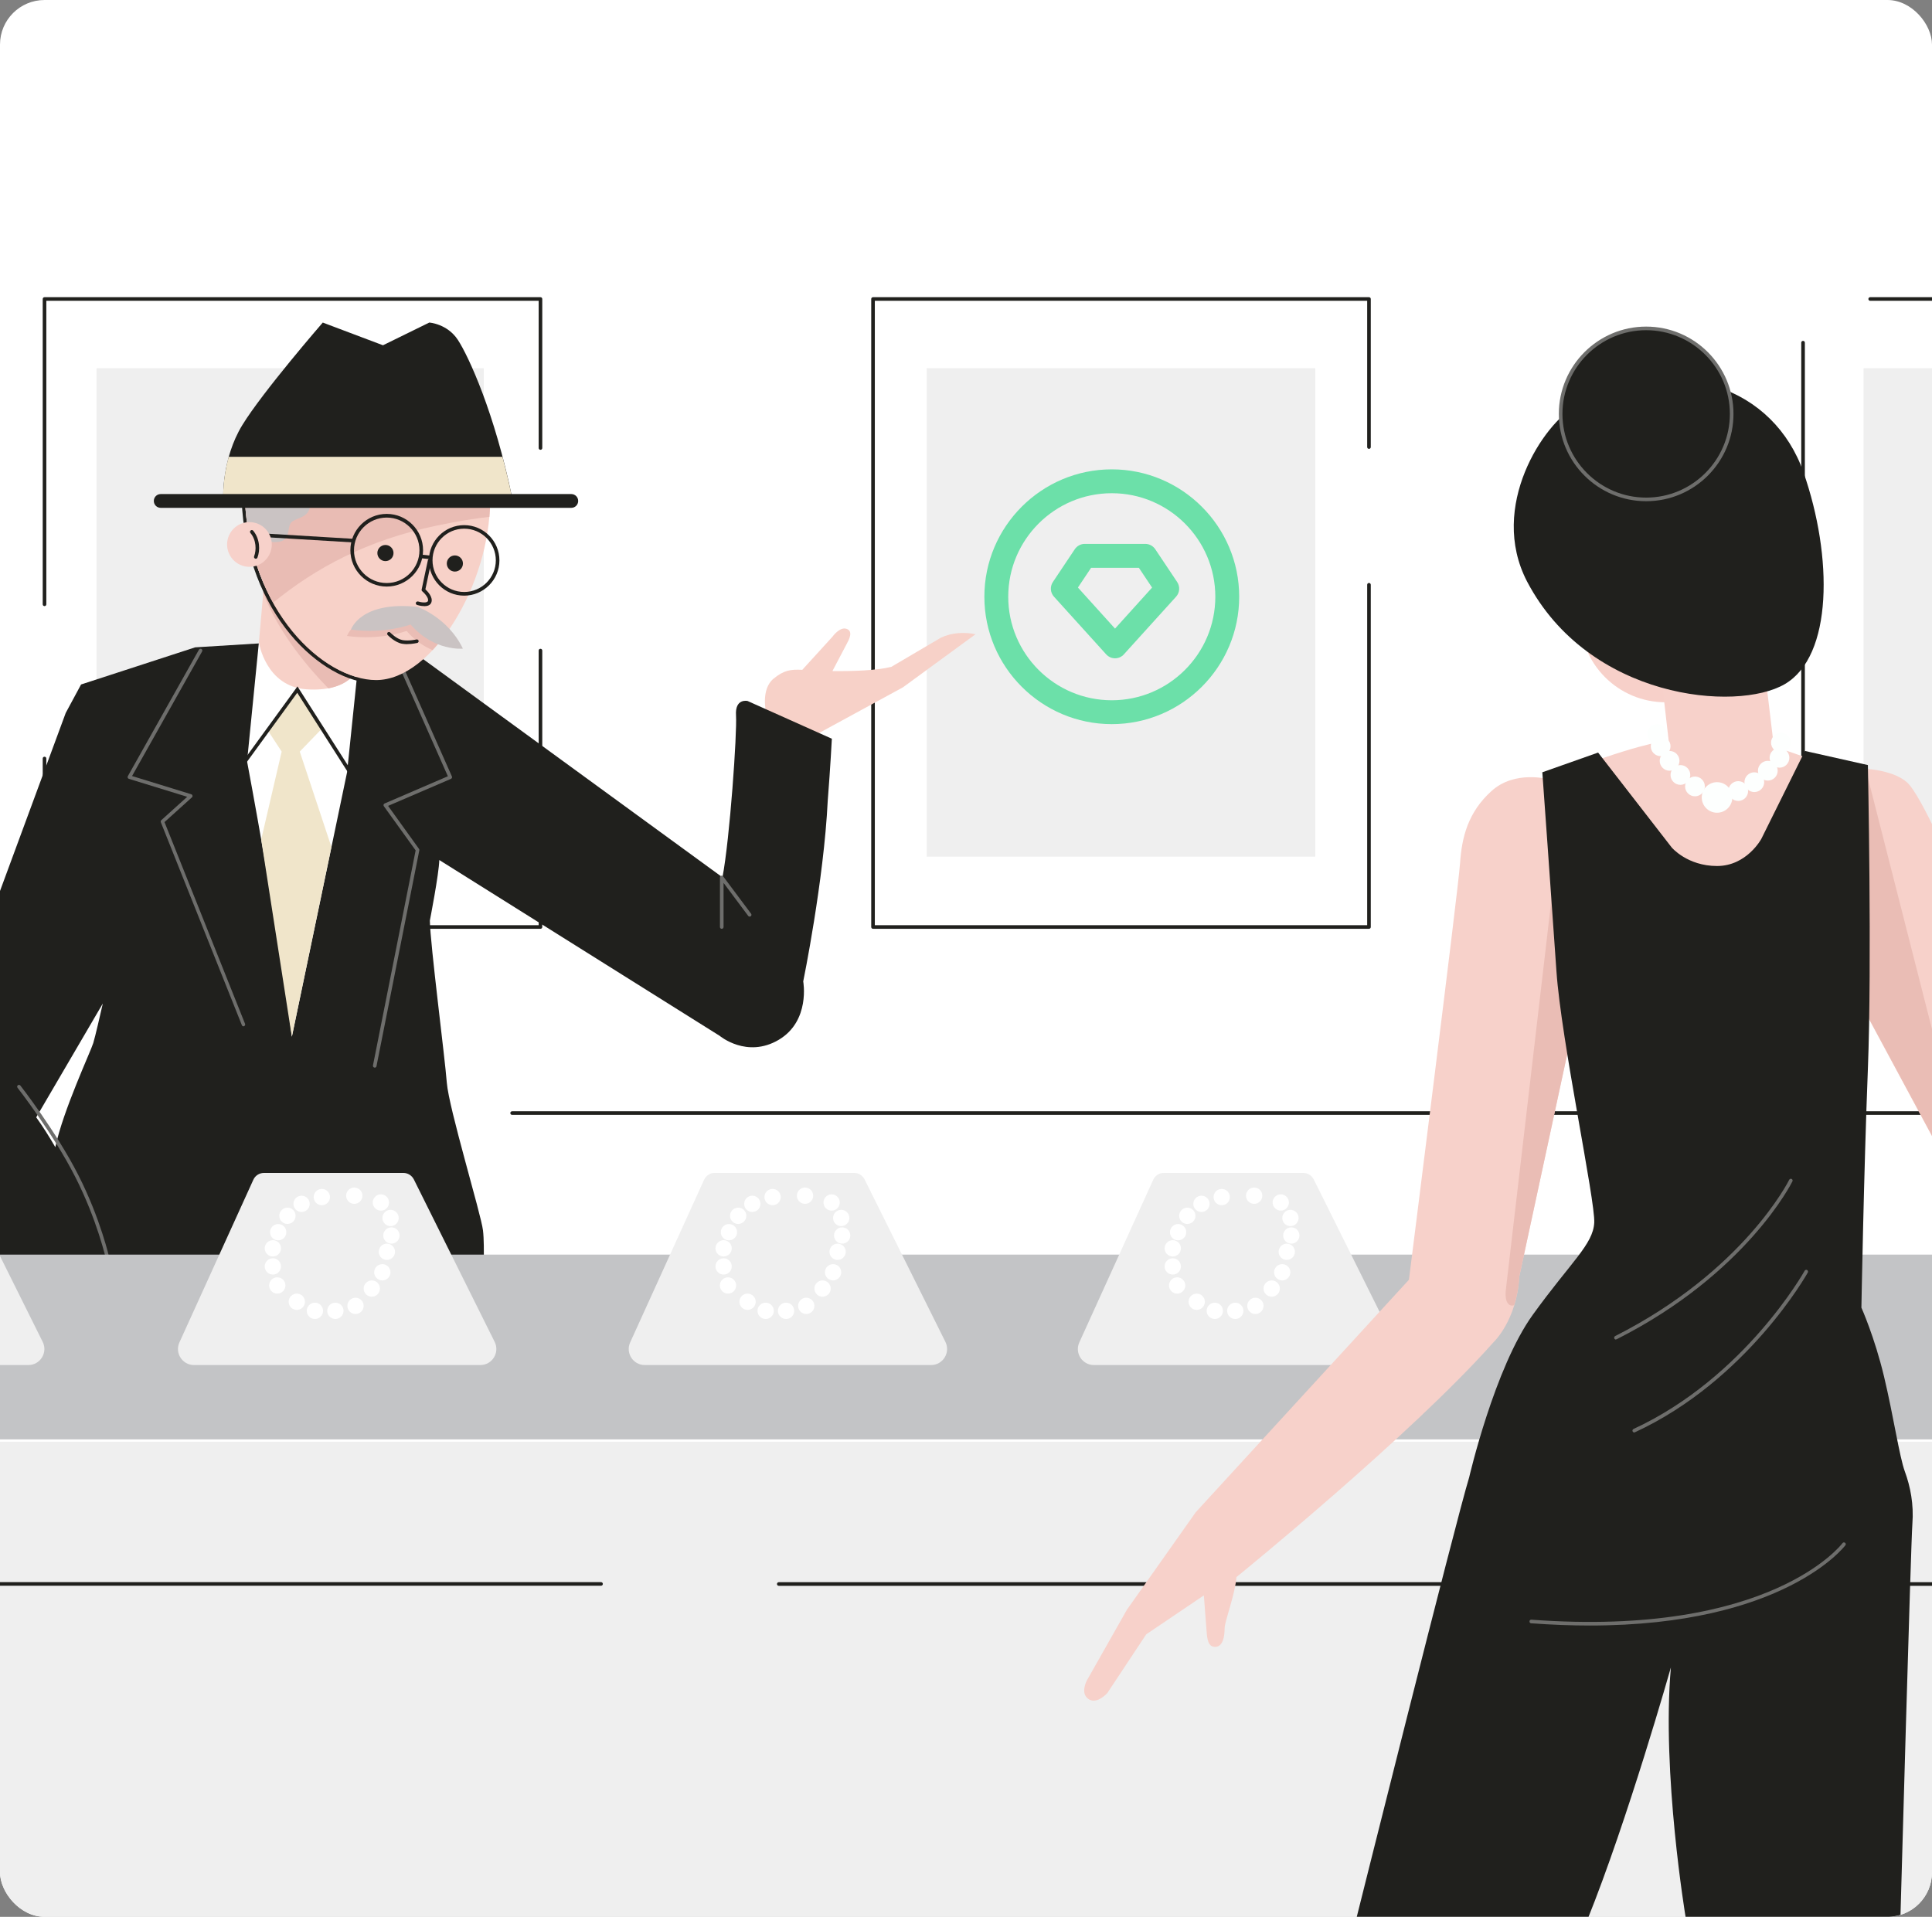 <svg width="650" height="645" viewBox="0 0 650 645" fill="none" xmlns="http://www.w3.org/2000/svg">
<rect x="0" y="0" width="650" height="645" fill="#808080" stroke="none"/>
<g clip-path="url(#clip0_6533_27780)">
<rect width="650" height="645" rx="15" fill="white"/>
<path d="M715.689 485.145H-198.484V694.747H715.689V485.145Z" fill="#EFEFEF"/>
<path d="M460.577 312.538H293.72C293.38 312.538 293.113 312.271 293.113 311.932V100.606C293.113 100.267 293.38 100 293.72 100H460.577C460.917 100 461.184 100.267 461.184 100.606V150.436C461.184 150.775 460.917 151.042 460.577 151.042C460.237 151.042 459.971 150.775 459.971 150.436V101.213H294.326V311.325H459.971V196.771C459.971 196.432 460.237 196.165 460.577 196.165C460.917 196.165 461.184 196.432 461.184 196.771V311.932C461.184 312.271 460.917 312.538 460.577 312.538Z" fill="#20201D"/>
<path d="M181.835 312.537H14.978C14.638 312.537 14.371 312.27 14.371 311.93V255.236C14.371 254.896 14.638 254.629 14.978 254.629C15.317 254.629 15.584 254.896 15.584 255.236V311.324H181.228V218.919C181.228 218.579 181.495 218.312 181.835 218.312C182.175 218.312 182.441 218.579 182.441 218.919V311.93C182.441 312.27 182.175 312.537 181.835 312.537Z" fill="#20201D"/>
<path d="M442.5 123.898H311.766V288.257H442.5V123.898Z" fill="#EFEFEF"/>
<path d="M712.197 123.898H626.973V288.257H712.197V123.898Z" fill="#EFEFEF"/>
<path d="M162.766 123.898H32.492V288.257H162.766V123.898Z" fill="#EFEFEF"/>
<path d="M315.94 214.941L299.856 224.402C294.64 225.664 286.513 225.882 280.06 225.809L284.96 216.494C285.688 215.135 287.12 212.369 284.791 211.593C282.486 210.841 280.084 214.237 280.084 214.237L269.919 225.397C266.014 225.203 263.758 225.494 260.264 228.356C255.752 232.068 257.814 240.122 257.814 240.122L273.704 247.667L303.81 231.268L328.215 213.413C320.598 211.884 315.916 214.941 315.916 214.941H315.94Z" fill="#F7D1C8"/>
<path d="M279.891 248.588L251.508 235.876C251.508 235.876 247.238 234.882 247.626 240.728C248.014 246.575 245.54 282.309 243.065 295.215L140.52 220.447L93.19 216.129L65.655 217.827L27.276 230.321L22.109 239.903L-16.27 343.904C-16.27 343.904 -21.17 357.659 -23.159 361.25C-25.149 364.816 -26.992 367.339 -25.27 374.738C-23.547 382.137 -4.625 425.295 -4.625 425.295H32.08L35.064 431.772H162.499C162.499 431.772 163.154 419.594 162.499 414.038C161.844 408.483 150.976 372.894 150.321 364.282C149.666 355.67 144.765 317.971 144.62 309.771C144.62 309.771 147.677 294.148 147.798 289.393L242.143 348.562C242.143 348.562 251.265 356.228 261.988 349.896C272.71 343.54 270.236 330.246 270.236 330.246C270.236 330.246 277.174 296.404 278.484 269.403C279.382 258.098 279.867 248.564 279.867 248.564L279.891 248.588ZM34.578 337.718C33.729 341.43 32.055 348.756 31.376 350.988C30.551 353.729 21.187 373.743 18.616 386.019C16.529 382.428 14.37 379.008 12.187 375.975L34.578 337.694V337.718Z" fill="#20201D"/>
<path d="M87.1 216.153L83.121 256.206C83.121 256.206 93.965 313.628 98.21 348.829L116.769 259.845L120.505 223.746L87.1 216.129V216.153Z" fill="white"/>
<path d="M94.765 252.906L87.875 282.503L98.185 348.853L111.504 285.002L100.854 252.906L108.326 245.167L100.053 232.043L90.034 245.677L94.765 252.906Z" fill="#F0E5CA"/>
<path d="M89.042 194.153L87.102 216.157C87.102 216.157 89.333 231.003 103.137 231.95C116.941 232.896 119.949 225.642 119.949 225.642L89.042 194.129V194.153Z" fill="#F7D1C8"/>
<path d="M119.946 225.665L90.616 195.777L88.845 196.408L88.578 199.513C90.495 204.729 96.171 217.029 110.485 231.633C118.054 230.202 119.97 225.689 119.97 225.689L119.946 225.665Z" fill="#E9BCB4"/>
<path d="M126.083 359.239C126.083 359.239 126.01 359.239 125.961 359.239C125.622 359.166 125.428 358.851 125.476 358.535L139.838 286.145L129.139 271.274C129.042 271.128 128.994 270.934 129.042 270.764C129.091 270.594 129.212 270.449 129.382 270.376L150.682 261.206L134.986 225.787C134.84 225.472 134.986 225.132 135.301 224.986C135.617 224.841 135.956 224.986 136.102 225.302L152.04 261.279C152.113 261.424 152.113 261.594 152.04 261.74C151.992 261.885 151.871 262.006 151.725 262.079L130.571 271.177L140.978 285.66C141.075 285.805 141.124 285.975 141.075 286.12L126.665 358.778C126.616 359.069 126.349 359.263 126.058 359.263L126.083 359.239Z" fill="#6E6E6C"/>
<path d="M126.088 229.863C108.354 229.863 82.736 206.379 81.305 168.146C81.305 167.807 81.547 167.54 81.887 167.516C82.178 167.54 82.493 167.758 82.518 168.098C83.9 205.603 108.815 228.65 126.088 228.65C126.427 228.65 126.694 228.917 126.694 229.256C126.694 229.596 126.427 229.863 126.088 229.863Z" fill="#20201D"/>
<path d="M82.391 167.707C83.774 205.212 108.98 228.841 126.544 228.841C145.588 228.841 164.874 196.43 164.874 168.435L82.367 167.707H82.391Z" fill="#F7D1C8"/>
<path d="M82.394 167.707C82.904 181.414 86.591 193.252 91.928 202.762C106.217 191.069 123.49 181.753 147.046 176.829C154.251 175.325 160.049 174.427 164.659 173.917C164.804 172.074 164.901 170.23 164.901 168.435L82.394 167.707Z" fill="#E9BCB4"/>
<path d="M75.14 167.708C75.043 167.417 74.654 154.317 81.496 143.085C88.337 131.877 108.594 108.539 108.594 108.539L128.85 116.181L144.425 108.539C144.425 108.539 150.49 108.927 154.056 114.386C157.622 119.844 166.453 138.888 172.324 167.587L75.164 167.684L75.14 167.708Z" fill="#20201D"/>
<path d="M94.181 182.238C98.209 181.388 96.171 176.828 98.451 175.396C100.731 173.965 104.104 174.014 104.395 169.695H82.488C82.731 173.844 83.265 177.822 84.065 181.607C87.947 182.189 92.241 182.674 94.181 182.262V182.238Z" fill="#CAC3C3"/>
<path d="M169.05 153.711H76.96C74.85 161.256 75.068 167.49 75.141 167.709L172.301 167.612C171.306 162.687 170.19 158.053 169.05 153.711Z" fill="#F0E5CA"/>
<path d="M130.11 197.376C123.365 197.376 117.883 191.893 117.883 185.149C117.883 178.405 123.365 172.922 130.11 172.922C136.854 172.922 142.336 178.405 142.336 185.149C142.336 191.893 136.854 197.376 130.11 197.376ZM130.11 174.159C124.045 174.159 119.096 179.108 119.096 185.173C119.096 191.238 124.045 196.187 130.11 196.187C136.175 196.187 141.123 191.238 141.123 185.173C141.123 179.108 136.175 174.159 130.11 174.159Z" fill="#20201D"/>
<path d="M156.164 200.433C149.614 200.433 144.301 195.096 144.301 188.57C144.301 182.044 149.614 176.707 156.164 176.707C162.714 176.707 168.027 182.044 168.027 188.57C168.027 195.096 162.69 200.433 156.164 200.433ZM156.164 177.896C150.293 177.896 145.514 182.675 145.514 188.546C145.514 194.417 150.293 199.196 156.164 199.196C162.035 199.196 166.814 194.417 166.814 188.546C166.814 182.675 162.035 177.896 156.164 177.896Z" fill="#20201D"/>
<path d="M153.037 192.333C154.538 192.333 155.754 191.116 155.754 189.615C155.754 188.115 154.538 186.898 153.037 186.898C151.537 186.898 150.32 188.115 150.32 189.615C150.32 191.116 151.537 192.333 153.037 192.333Z" fill="#20201D"/>
<path d="M129.678 188.813C131.179 188.813 132.395 187.597 132.395 186.096C132.395 184.595 131.179 183.379 129.678 183.379C128.177 183.379 126.961 184.595 126.961 186.096C126.961 187.597 128.177 188.813 129.678 188.813Z" fill="#20201D"/>
<path d="M118.93 182.531L89.406 180.76L89.479 179.547L119.003 181.318L118.93 182.531Z" fill="#20201D"/>
<path d="M141.616 186.614L141.488 187.82L144.842 188.175L144.969 186.969L141.616 186.614Z" fill="#20201D"/>
<path d="M139.138 206.404C119.9 204.318 116.746 213.997 116.746 213.997C128.269 215.574 136.785 212.299 136.785 212.299C139.647 215.623 142.752 217.588 145.542 218.752C146.998 217.199 148.405 215.501 149.763 213.682C144.814 208.369 139.138 206.404 139.138 206.404Z" fill="#EABDB5"/>
<path d="M142.706 203.953C141.614 203.953 140.546 203.638 140.328 203.565C140.013 203.468 139.819 203.129 139.916 202.813C140.013 202.498 140.352 202.328 140.668 202.401C141.59 202.692 143.724 203.032 143.991 202.207C144.331 201.139 142.657 199.465 142.051 198.956C141.881 198.81 141.808 198.592 141.857 198.374L143.967 188.452C144.04 188.136 144.355 187.918 144.695 187.991C145.035 188.063 145.229 188.379 145.156 188.718L143.118 198.301C143.87 199.004 145.69 200.897 145.156 202.619C144.816 203.711 143.749 203.978 142.706 203.978V203.953Z" fill="#20201D"/>
<path d="M118.102 211.814C118.102 211.814 121.255 202.134 140.493 204.22C140.493 204.22 150.755 207.787 155.728 218.267C155.728 218.267 146.024 219.261 138.14 210.14C138.14 210.14 129.601 213.415 118.102 211.838V211.814Z" fill="#CAC3C3"/>
<path d="M137.052 216.758C136.47 216.758 135.864 216.709 135.281 216.612C132.831 216.176 130.526 213.798 130.429 213.677C130.211 213.434 130.211 213.046 130.429 212.828C130.672 212.609 131.06 212.609 131.278 212.828C131.278 212.828 133.389 215.035 135.451 215.399C137.586 215.763 140.06 215.181 140.109 215.181C140.424 215.108 140.764 215.302 140.837 215.618C140.91 215.933 140.715 216.273 140.4 216.345C140.303 216.345 138.799 216.734 137.028 216.734L137.052 216.758Z" fill="#20201D"/>
<path d="M192.217 166.25H54.059C52.786 166.25 51.754 167.282 51.754 168.555V168.579C51.754 169.852 52.786 170.884 54.059 170.884H192.217C193.49 170.884 194.521 169.852 194.521 168.579V168.555C194.521 167.282 193.49 166.25 192.217 166.25Z" fill="#20201D"/>
<path d="M83.923 190.732C88.076 190.732 91.443 187.365 91.443 183.212C91.443 179.058 88.076 175.691 83.923 175.691C79.769 175.691 76.402 179.058 76.402 183.212C76.402 187.365 79.769 190.732 83.923 190.732Z" fill="#F7D1CA"/>
<path d="M86.056 188.013C86.056 188.013 85.91 188.013 85.838 187.964C85.522 187.843 85.377 187.503 85.498 187.188C86.299 185.077 86.25 181.729 84.261 179.352C84.042 179.085 84.067 178.721 84.333 178.503C84.576 178.285 84.964 178.309 85.183 178.576C87.487 181.341 87.56 185.198 86.614 187.624C86.517 187.867 86.299 188.013 86.056 188.013Z" fill="#20201D"/>
<path d="M117.277 260.209L100.004 233.111L82.416 257.274L81.445 256.57L100.077 230.977L118.32 259.554L117.277 260.209Z" fill="#20201D"/>
<path d="M81.934 345.359C81.692 345.359 81.474 345.213 81.376 344.971L54.109 276.68C54.012 276.437 54.084 276.17 54.254 276.001L62.988 268.116L43.362 262.076C43.192 262.027 43.046 261.882 42.974 261.712C42.901 261.542 42.925 261.348 42.998 261.202L66.942 218.602C67.112 218.311 67.476 218.214 67.767 218.36C68.058 218.53 68.155 218.894 68.01 219.185L44.429 261.129L64.346 267.267C64.565 267.34 64.71 267.51 64.759 267.728C64.807 267.946 64.759 268.165 64.565 268.31L55.346 276.631L82.444 344.51C82.565 344.825 82.42 345.165 82.104 345.31C82.032 345.334 81.959 345.359 81.886 345.359H81.934Z" fill="#6E6E6C"/>
<path d="M242.825 312.539C242.486 312.539 242.219 312.272 242.219 311.932V295.266C242.219 294.999 242.389 294.781 242.631 294.684C242.874 294.611 243.165 294.684 243.31 294.902L252.699 307.468C252.893 307.735 252.844 308.123 252.578 308.317C252.311 308.511 251.923 308.463 251.728 308.196L243.432 297.085V311.932C243.432 312.272 243.165 312.539 242.825 312.539Z" fill="#6E6E6C"/>
<path d="M36.278 424.351C35.987 424.351 35.744 424.157 35.695 423.866C35.671 423.745 32.712 410.523 25.288 395.967C17.865 381.363 6.026 366.177 5.905 366.031C5.711 365.764 5.735 365.376 6.002 365.182C6.269 364.988 6.632 365.012 6.851 365.279C6.972 365.425 18.884 380.708 26.355 395.409C33.852 410.135 36.836 423.478 36.86 423.599C36.933 423.914 36.714 424.254 36.399 424.327C36.35 424.327 36.302 424.327 36.278 424.327V424.351Z" fill="#6E6E6C"/>
<path d="M374.046 243.667C350.418 243.667 331.18 224.429 331.18 200.8C331.18 177.171 350.418 157.934 374.046 157.934C397.675 157.934 416.913 177.171 416.913 200.8C416.913 224.429 397.675 243.667 374.046 243.667ZM374.046 165.964C354.833 165.964 339.21 181.587 339.21 200.8C339.21 220.014 354.833 235.637 374.046 235.637C393.26 235.637 408.883 220.014 408.883 200.8C408.883 181.587 393.26 165.964 374.046 165.964Z" fill="#6CE0A9"/>
<path d="M375.137 221.516C373.997 221.516 372.93 221.03 372.153 220.181L354.59 200.774C353.352 199.415 353.207 197.377 354.226 195.849L361.601 184.811C362.353 183.695 363.59 183.016 364.948 183.016H385.326C386.661 183.016 387.922 183.695 388.674 184.811L396.049 195.849C397.068 197.377 396.923 199.415 395.685 200.774L378.121 220.181C377.369 221.03 376.278 221.516 375.137 221.516ZM362.668 197.717L375.137 211.521L387.607 197.717L383.167 191.07H367.083L362.644 197.717H362.668Z" fill="#6CE0A9"/>
<path d="M14.978 203.952C14.638 203.952 14.371 203.685 14.371 203.346V100.606C14.371 100.267 14.638 100 14.978 100H181.835C182.175 100 182.441 100.267 182.441 100.606V150.751C182.441 151.091 182.175 151.358 181.835 151.358C181.495 151.358 181.228 151.091 181.228 150.751V101.213H15.584V203.346C15.584 203.685 15.317 203.952 14.978 203.952Z" fill="#20201D"/>
<path d="M656.811 312.536H606.618C606.279 312.536 606.012 312.269 606.012 311.93V115.306C606.012 114.966 606.279 114.699 606.618 114.699C606.958 114.699 607.225 114.966 607.225 115.306V311.323H656.811C657.151 311.323 657.418 311.59 657.418 311.93C657.418 312.269 657.151 312.536 656.811 312.536Z" fill="#20201D"/>
<path d="M773.476 312.538H690.047C689.707 312.538 689.441 312.271 689.441 311.932C689.441 311.592 689.707 311.325 690.047 311.325H772.869V101.213H629.204C628.865 101.213 628.598 100.946 628.598 100.606C628.598 100.267 628.865 100 629.204 100H773.476C773.815 100 774.082 100.267 774.082 100.606V311.932C774.082 312.271 773.815 312.538 773.476 312.538Z" fill="#20201D"/>
<path d="M715.109 559.33C715.109 559.33 714.915 559.33 714.818 559.258L667.196 533.615H262.013C261.673 533.615 261.406 533.348 261.406 533.009C261.406 532.669 261.673 532.402 262.013 532.402H667.342C667.342 532.402 667.536 532.427 667.633 532.475L715.376 558.19C715.667 558.36 715.788 558.724 715.618 559.015C715.521 559.209 715.303 559.33 715.085 559.33H715.109Z" fill="#20201D"/>
<path d="M718.793 386.625C718.793 386.625 718.672 386.625 718.623 386.625L679.541 375.15H172.298C171.958 375.15 171.691 374.884 171.691 374.544C171.691 374.204 171.958 373.938 172.298 373.938H679.638C679.638 373.938 679.76 373.938 679.808 373.938L718.987 385.437C719.303 385.534 719.497 385.873 719.4 386.189C719.327 386.455 719.084 386.625 718.818 386.625H718.793Z" fill="#20201D"/>
<path d="M-146.86 422.168H677.262L703.462 433.279V501.545L677.262 484.345H-146.86L-175.195 506.324V431.823L-146.86 422.168Z" fill="#C3C4C6"/>
<path d="M-121.726 656.175C-122.065 656.175 -122.332 655.909 -122.332 655.569V532.985C-122.332 532.646 -122.065 532.379 -121.726 532.379H202.213C202.552 532.379 202.819 532.646 202.819 532.985C202.819 533.325 202.552 533.592 202.213 533.592H-121.119V655.569C-121.119 655.909 -121.386 656.175 -121.726 656.175Z" fill="#20201D"/>
<path d="M313.273 459.331H216.914C213.008 459.331 210.388 455.28 212.013 451.714L236.879 396.984C237.51 395.577 238.917 394.68 240.446 394.68H287.364C288.843 394.68 290.202 395.529 290.881 396.863L318.076 451.544C319.847 455.11 317.251 459.331 313.249 459.331H313.273Z" fill="#EFEFEF"/>
<path d="M270.843 405.088C272.357 405.088 273.584 403.861 273.584 402.347C273.584 400.833 272.357 399.605 270.843 399.605C269.329 399.605 268.102 400.833 268.102 402.347C268.102 403.861 269.329 405.088 270.843 405.088Z" fill="white"/>
<path d="M259.925 405.549C261.439 405.549 262.666 404.322 262.666 402.808C262.666 401.294 261.439 400.066 259.925 400.066C258.411 400.066 257.184 401.294 257.184 402.808C257.184 404.322 258.411 405.549 259.925 405.549Z" fill="white"/>
<path d="M253.109 407.826C254.623 407.826 255.85 406.599 255.85 405.085C255.85 403.571 254.623 402.344 253.109 402.344C251.595 402.344 250.367 403.571 250.367 405.085C250.367 406.599 251.595 407.826 253.109 407.826Z" fill="white"/>
<path d="M248.355 411.858C249.869 411.858 251.096 410.63 251.096 409.116C251.096 407.602 249.869 406.375 248.355 406.375C246.841 406.375 245.613 407.602 245.613 409.116C245.613 410.63 246.841 411.858 248.355 411.858Z" fill="white"/>
<path d="M245.245 417.365C246.759 417.365 247.987 416.138 247.987 414.624C247.987 413.11 246.759 411.883 245.245 411.883C243.731 411.883 242.504 413.11 242.504 414.624C242.504 416.138 243.731 417.365 245.245 417.365Z" fill="white"/>
<path d="M243.452 422.799C244.966 422.799 246.194 421.572 246.194 420.058C246.194 418.544 244.966 417.316 243.452 417.316C241.938 417.316 240.711 418.544 240.711 420.058C240.711 421.572 241.938 422.799 243.452 422.799Z" fill="white"/>
<path d="M243.452 428.885C244.966 428.885 246.194 427.658 246.194 426.144C246.194 424.63 244.966 423.402 243.452 423.402C241.938 423.402 240.711 424.63 240.711 426.144C240.711 427.658 241.938 428.885 243.452 428.885Z" fill="white"/>
<path d="M244.933 435.291C246.447 435.291 247.674 434.064 247.674 432.55C247.674 431.036 246.447 429.809 244.933 429.809C243.419 429.809 242.191 431.036 242.191 432.55C242.191 434.064 243.419 435.291 244.933 435.291Z" fill="white"/>
<path d="M251.507 440.776C253.021 440.776 254.248 439.548 254.248 438.034C254.248 436.52 253.021 435.293 251.507 435.293C249.993 435.293 248.766 436.52 248.766 438.034C248.766 439.548 249.993 440.776 251.507 440.776Z" fill="white"/>
<path d="M257.597 443.83C259.111 443.83 260.338 442.603 260.338 441.089C260.338 439.575 259.111 438.348 257.597 438.348C256.083 438.348 254.855 439.575 254.855 441.089C254.855 442.603 256.083 443.83 257.597 443.83Z" fill="white"/>
<path d="M264.46 443.83C265.974 443.83 267.201 442.603 267.201 441.089C267.201 439.575 265.974 438.348 264.46 438.348C262.946 438.348 261.719 439.575 261.719 441.089C261.719 442.603 262.946 443.83 264.46 443.83Z" fill="white"/>
<path d="M271.257 442.155C272.771 442.155 273.998 440.927 273.998 439.413C273.998 437.899 272.771 436.672 271.257 436.672C269.743 436.672 268.516 437.899 268.516 439.413C268.516 440.927 269.743 442.155 271.257 442.155Z" fill="white"/>
<path d="M276.737 436.334C278.251 436.334 279.479 435.107 279.479 433.593C279.479 432.079 278.251 430.852 276.737 430.852C275.223 430.852 273.996 432.079 273.996 433.593C273.996 435.107 275.223 436.334 276.737 436.334Z" fill="white"/>
<path d="M280.276 430.854C281.79 430.854 283.018 429.626 283.018 428.112C283.018 426.598 281.79 425.371 280.276 425.371C278.763 425.371 277.535 426.598 277.535 428.112C277.535 429.626 278.763 430.854 280.276 430.854Z" fill="white"/>
<path d="M281.808 423.959C283.322 423.959 284.549 422.732 284.549 421.218C284.549 419.704 283.322 418.477 281.808 418.477C280.294 418.477 279.066 419.704 279.066 421.218C279.066 422.732 280.294 423.959 281.808 423.959Z" fill="white"/>
<path d="M283.335 418.479C284.849 418.479 286.076 417.251 286.076 415.737C286.076 414.223 284.849 412.996 283.335 412.996C281.821 412.996 280.594 414.223 280.594 415.737C280.594 417.251 281.821 418.479 283.335 418.479Z" fill="white"/>
<path d="M283.019 412.584C284.533 412.584 285.76 411.357 285.76 409.843C285.76 408.329 284.533 407.102 283.019 407.102C281.505 407.102 280.277 408.329 280.277 409.843C280.277 411.357 281.505 412.584 283.019 412.584Z" fill="white"/>
<path d="M279.792 407.369C281.306 407.369 282.533 406.142 282.533 404.628C282.533 403.114 281.306 401.887 279.792 401.887C278.278 401.887 277.051 403.114 277.051 404.628C277.051 406.142 278.278 407.369 279.792 407.369Z" fill="white"/>
<path d="M161.624 459.331H65.265C61.359 459.331 58.739 455.28 60.365 451.714L85.231 396.984C85.862 395.577 87.269 394.68 88.797 394.68H135.715C137.195 394.68 138.553 395.529 139.233 396.863L166.428 451.544C168.199 455.11 165.603 459.331 161.6 459.331H161.624Z" fill="#EFEFEF"/>
<path d="M119.194 405.088C120.708 405.088 121.936 403.861 121.936 402.347C121.936 400.833 120.708 399.605 119.194 399.605C117.68 399.605 116.453 400.833 116.453 402.347C116.453 403.861 117.68 405.088 119.194 405.088Z" fill="white"/>
<path d="M108.276 405.549C109.79 405.549 111.018 404.322 111.018 402.808C111.018 401.294 109.79 400.066 108.276 400.066C106.763 400.066 105.535 401.294 105.535 402.808C105.535 404.322 106.763 405.549 108.276 405.549Z" fill="white"/>
<path d="M101.46 407.826C102.974 407.826 104.201 406.599 104.201 405.085C104.201 403.571 102.974 402.344 101.46 402.344C99.946 402.344 98.719 403.571 98.719 405.085C98.719 406.599 99.946 407.826 101.46 407.826Z" fill="white"/>
<path d="M96.706 411.854C98.22 411.854 99.448 410.626 99.448 409.112C99.448 407.598 98.22 406.371 96.706 406.371C95.192 406.371 93.965 407.598 93.965 409.112C93.965 410.626 95.192 411.854 96.706 411.854Z" fill="white"/>
<path d="M93.597 417.365C95.111 417.365 96.338 416.138 96.338 414.624C96.338 413.11 95.111 411.883 93.597 411.883C92.083 411.883 90.856 413.11 90.856 414.624C90.856 416.138 92.083 417.365 93.597 417.365Z" fill="white"/>
<path d="M91.804 422.799C93.318 422.799 94.545 421.572 94.545 420.058C94.545 418.544 93.318 417.316 91.804 417.316C90.29 417.316 89.062 418.544 89.062 420.058C89.062 421.572 90.29 422.799 91.804 422.799Z" fill="white"/>
<path d="M91.804 428.885C93.318 428.885 94.545 427.658 94.545 426.144C94.545 424.63 93.318 423.402 91.804 423.402C90.29 423.402 89.062 424.63 89.062 426.144C89.062 427.658 90.29 428.885 91.804 428.885Z" fill="white"/>
<path d="M93.284 435.291C94.798 435.291 96.026 434.064 96.026 432.55C96.026 431.036 94.798 429.809 93.284 429.809C91.77 429.809 90.543 431.036 90.543 432.55C90.543 434.064 91.77 435.291 93.284 435.291Z" fill="white"/>
<path d="M99.859 440.776C101.373 440.776 102.6 439.548 102.6 438.034C102.6 436.52 101.373 435.293 99.859 435.293C98.344 435.293 97.117 436.52 97.117 438.034C97.117 439.548 98.344 440.776 99.859 440.776Z" fill="white"/>
<path d="M105.948 443.83C107.462 443.83 108.69 442.603 108.69 441.089C108.69 439.575 107.462 438.348 105.948 438.348C104.434 438.348 103.207 439.575 103.207 441.089C103.207 442.603 104.434 443.83 105.948 443.83Z" fill="white"/>
<path d="M112.835 443.83C114.349 443.83 115.576 442.603 115.576 441.089C115.576 439.575 114.349 438.348 112.835 438.348C111.321 438.348 110.094 439.575 110.094 441.089C110.094 442.603 111.321 443.83 112.835 443.83Z" fill="white"/>
<path d="M119.609 442.155C121.123 442.155 122.35 440.927 122.35 439.413C122.35 437.899 121.123 436.672 119.609 436.672C118.095 436.672 116.867 437.899 116.867 439.413C116.867 440.927 118.095 442.155 119.609 442.155Z" fill="white"/>
<path d="M125.089 436.334C126.603 436.334 127.83 435.107 127.83 433.593C127.83 432.079 126.603 430.852 125.089 430.852C123.575 430.852 122.348 432.079 122.348 433.593C122.348 435.107 123.575 436.334 125.089 436.334Z" fill="white"/>
<path d="M128.628 430.854C130.142 430.854 131.369 429.626 131.369 428.112C131.369 426.598 130.142 425.371 128.628 425.371C127.114 425.371 125.887 426.598 125.887 428.112C125.887 429.626 127.114 430.854 128.628 430.854Z" fill="white"/>
<path d="M130.159 423.959C131.673 423.959 132.901 422.732 132.901 421.218C132.901 419.704 131.673 418.477 130.159 418.477C128.645 418.477 127.418 419.704 127.418 421.218C127.418 422.732 128.645 423.959 130.159 423.959Z" fill="white"/>
<path d="M131.687 418.479C133.201 418.479 134.428 417.251 134.428 415.737C134.428 414.223 133.201 412.996 131.687 412.996C130.173 412.996 128.945 414.223 128.945 415.737C128.945 417.251 130.173 418.479 131.687 418.479Z" fill="white"/>
<path d="M131.398 412.584C132.912 412.584 134.139 411.357 134.139 409.843C134.139 408.329 132.912 407.102 131.398 407.102C129.884 407.102 128.656 408.329 128.656 409.843C128.656 411.357 129.884 412.584 131.398 412.584Z" fill="white"/>
<path d="M128.144 407.369C129.658 407.369 130.885 406.142 130.885 404.628C130.885 403.114 129.658 401.887 128.144 401.887C126.63 401.887 125.402 403.114 125.402 404.628C125.402 406.142 126.63 407.369 128.144 407.369Z" fill="white"/>
<path d="M464.382 459.331H368.023C364.117 459.331 361.497 455.28 363.123 451.714L387.989 396.984C388.62 395.577 390.027 394.68 391.555 394.68H438.473C439.953 394.68 441.311 395.529 441.991 396.863L469.186 451.544C470.956 455.11 468.361 459.331 464.358 459.331H464.382Z" fill="#EFEFEF"/>
<path d="M421.952 405.088C423.466 405.088 424.694 403.861 424.694 402.347C424.694 400.833 423.466 399.605 421.952 399.605C420.438 399.605 419.211 400.833 419.211 402.347C419.211 403.861 420.438 405.088 421.952 405.088Z" fill="white"/>
<path d="M411.034 405.549C412.548 405.549 413.776 404.322 413.776 402.808C413.776 401.294 412.548 400.066 411.034 400.066C409.52 400.066 408.293 401.294 408.293 402.808C408.293 404.322 409.52 405.549 411.034 405.549Z" fill="white"/>
<path d="M404.218 407.826C405.732 407.826 406.959 406.599 406.959 405.085C406.959 403.571 405.732 402.344 404.218 402.344C402.704 402.344 401.477 403.571 401.477 405.085C401.477 406.599 402.704 407.826 404.218 407.826Z" fill="white"/>
<path d="M399.464 411.858C400.978 411.858 402.205 410.63 402.205 409.116C402.205 407.602 400.978 406.375 399.464 406.375C397.95 406.375 396.723 407.602 396.723 409.116C396.723 410.63 397.95 411.858 399.464 411.858Z" fill="white"/>
<path d="M396.355 417.365C397.869 417.365 399.096 416.138 399.096 414.624C399.096 413.11 397.869 411.883 396.355 411.883C394.841 411.883 393.613 413.11 393.613 414.624C393.613 416.138 394.841 417.365 396.355 417.365Z" fill="white"/>
<path d="M394.562 422.799C396.076 422.799 397.303 421.572 397.303 420.058C397.303 418.544 396.076 417.316 394.562 417.316C393.048 417.316 391.82 418.544 391.82 420.058C391.82 421.572 393.048 422.799 394.562 422.799Z" fill="white"/>
<path d="M394.562 428.885C396.076 428.885 397.303 427.658 397.303 426.144C397.303 424.63 396.076 423.402 394.562 423.402C393.048 423.402 391.82 424.63 391.82 426.144C391.82 427.658 393.048 428.885 394.562 428.885Z" fill="white"/>
<path d="M396.042 435.291C397.556 435.291 398.783 434.064 398.783 432.55C398.783 431.036 397.556 429.809 396.042 429.809C394.528 429.809 393.301 431.036 393.301 432.55C393.301 434.064 394.528 435.291 396.042 435.291Z" fill="white"/>
<path d="M402.616 440.776C404.13 440.776 405.358 439.548 405.358 438.034C405.358 436.52 404.13 435.293 402.616 435.293C401.102 435.293 399.875 436.52 399.875 438.034C399.875 439.548 401.102 440.776 402.616 440.776Z" fill="white"/>
<path d="M408.706 443.83C410.22 443.83 411.448 442.603 411.448 441.089C411.448 439.575 410.22 438.348 408.706 438.348C407.192 438.348 405.965 439.575 405.965 441.089C405.965 442.603 407.192 443.83 408.706 443.83Z" fill="white"/>
<path d="M415.593 443.83C417.107 443.83 418.334 442.603 418.334 441.089C418.334 439.575 417.107 438.348 415.593 438.348C414.079 438.348 412.852 439.575 412.852 441.089C412.852 442.603 414.079 443.83 415.593 443.83Z" fill="white"/>
<path d="M422.366 442.155C423.88 442.155 425.108 440.927 425.108 439.413C425.108 437.899 423.88 436.672 422.366 436.672C420.852 436.672 419.625 437.899 419.625 439.413C419.625 440.927 420.852 442.155 422.366 442.155Z" fill="white"/>
<path d="M427.847 436.334C429.361 436.334 430.588 435.107 430.588 433.593C430.588 432.079 429.361 430.852 427.847 430.852C426.333 430.852 425.105 432.079 425.105 433.593C425.105 435.107 426.333 436.334 427.847 436.334Z" fill="white"/>
<path d="M431.386 430.854C432.9 430.854 434.127 429.626 434.127 428.112C434.127 426.598 432.9 425.371 431.386 425.371C429.872 425.371 428.645 426.598 428.645 428.112C428.645 429.626 429.872 430.854 431.386 430.854Z" fill="white"/>
<path d="M432.917 423.959C434.431 423.959 435.658 422.732 435.658 421.218C435.658 419.704 434.431 418.477 432.917 418.477C431.403 418.477 430.176 419.704 430.176 421.218C430.176 422.732 431.403 423.959 432.917 423.959Z" fill="white"/>
<path d="M434.444 418.479C435.958 418.479 437.186 417.251 437.186 415.737C437.186 414.223 435.958 412.996 434.444 412.996C432.93 412.996 431.703 414.223 431.703 415.737C431.703 417.251 432.93 418.479 434.444 418.479Z" fill="white"/>
<path d="M434.151 412.584C435.665 412.584 436.893 411.357 436.893 409.843C436.893 408.329 435.665 407.102 434.151 407.102C432.638 407.102 431.41 408.329 431.41 409.843C431.41 411.357 432.638 412.584 434.151 412.584Z" fill="white"/>
<path d="M430.901 407.369C432.415 407.369 433.643 406.142 433.643 404.628C433.643 403.114 432.415 401.887 430.901 401.887C429.387 401.887 428.16 403.114 428.16 404.628C428.16 406.142 429.387 407.369 430.901 407.369Z" fill="white"/>
<path d="M9.566 459.331H-86.793C-90.699 459.331 -93.319 455.28 -91.694 451.714L-66.828 396.984C-66.197 395.577 -64.79 394.68 -63.261 394.68H-16.343C-14.864 394.68 -13.505 395.529 -12.826 396.863L14.369 451.544C16.14 455.11 13.544 459.331 9.541 459.331H9.566Z" fill="#EFEFEF"/>
<path d="M560.354 236.313C576.244 236.313 589.126 223.432 589.126 207.541C589.126 191.651 576.244 178.77 560.354 178.77C544.464 178.77 531.582 191.651 531.582 207.541C531.582 223.432 544.464 236.313 560.354 236.313Z" fill="#F7D0C9"/>
<path d="M558.705 225.664L561.398 249.196C561.398 249.196 554.047 249.584 532.359 257.541L567.681 304.265L592.305 305.6L610.96 256.037L596.793 251.137L593.518 223.699L558.681 225.689L558.705 225.664Z" fill="#F7D1CA"/>
<path d="M557.519 250.315C559.354 250.315 560.842 248.827 560.842 246.992C560.842 245.156 559.354 243.668 557.519 243.668C555.683 243.668 554.195 245.156 554.195 246.992C554.195 248.827 555.683 250.315 557.519 250.315Z" fill="#FDFFFE"/>
<path d="M558.706 254.44C560.542 254.44 562.03 252.952 562.03 251.117C562.03 249.281 560.542 247.793 558.706 247.793C556.871 247.793 555.383 249.281 555.383 251.117C555.383 252.952 556.871 254.44 558.706 254.44Z" fill="#FDFFFE"/>
<path d="M561.714 259.342C563.55 259.342 565.038 257.854 565.038 256.019C565.038 254.183 563.55 252.695 561.714 252.695C559.879 252.695 558.391 254.183 558.391 256.019C558.391 257.854 559.879 259.342 561.714 259.342Z" fill="#FDFFFE"/>
<path d="M565.355 264.092C567.19 264.092 568.678 262.604 568.678 260.769C568.678 258.933 567.19 257.445 565.355 257.445C563.519 257.445 562.031 258.933 562.031 260.769C562.031 262.604 563.519 264.092 565.355 264.092Z" fill="#FDFFFE"/>
<path d="M570.253 267.952C572.089 267.952 573.577 266.464 573.577 264.628C573.577 262.793 572.089 261.305 570.253 261.305C568.418 261.305 566.93 262.793 566.93 264.628C566.93 266.464 568.418 267.952 570.253 267.952Z" fill="#FDFFFE"/>
<path d="M584.808 269.503C586.643 269.503 588.131 268.015 588.131 266.179C588.131 264.343 586.643 262.855 584.808 262.855C582.972 262.855 581.484 264.343 581.484 266.179C581.484 268.015 582.972 269.503 584.808 269.503Z" fill="#FDFFFE"/>
<path d="M590.218 266.522C592.054 266.522 593.542 265.034 593.542 263.199C593.542 261.363 592.054 259.875 590.218 259.875C588.383 259.875 586.895 261.363 586.895 263.199C586.895 265.034 588.383 266.522 590.218 266.522Z" fill="#FDFFFE"/>
<path d="M594.761 262.663C596.597 262.663 598.085 261.175 598.085 259.339C598.085 257.504 596.597 256.016 594.761 256.016C592.925 256.016 591.438 257.504 591.438 259.339C591.438 261.175 592.925 262.663 594.761 262.663Z" fill="#FDFFFE"/>
<path d="M598.687 258.319C600.522 258.319 602.01 256.831 602.01 254.995C602.01 253.16 600.522 251.672 598.687 251.672C596.851 251.672 595.363 253.16 595.363 254.995C595.363 256.831 596.851 258.319 598.687 258.319Z" fill="#FDFFFE"/>
<path d="M599.175 253.225C601.011 253.225 602.499 251.737 602.499 249.902C602.499 248.066 601.011 246.578 599.175 246.578C597.34 246.578 595.852 248.066 595.852 249.902C595.852 251.737 597.34 253.225 599.175 253.225Z" fill="#FDFFFE"/>
<path d="M577.678 273.481C580.519 273.481 582.821 271.179 582.821 268.338C582.821 265.498 580.519 263.195 577.678 263.195C574.838 263.195 572.535 265.498 572.535 268.338C572.535 271.179 574.838 273.481 577.678 273.481Z" fill="#FDFFFE"/>
<path d="M530.322 136.533C564.649 118.047 596.914 130.662 606.788 158.997C616.661 187.357 616.661 220.738 600.48 230.199C584.299 239.66 534.519 235.318 513.728 195.605C500.701 170.399 519.405 142.404 530.322 136.509V136.533Z" fill="#20201D"/>
<path d="M553.83 168.048C569.721 168.048 582.602 155.166 582.602 139.276C582.602 123.386 569.721 110.504 553.83 110.504C537.94 110.504 525.059 123.386 525.059 139.276C525.059 155.166 537.94 168.048 553.83 168.048Z" fill="#20201D"/>
<path d="M553.832 168.655C537.626 168.655 524.453 155.482 524.453 139.277C524.453 123.071 537.626 109.898 553.832 109.898C570.037 109.898 583.21 123.071 583.21 139.277C583.21 155.482 570.037 168.655 553.832 168.655ZM553.832 111.111C538.305 111.111 525.666 123.751 525.666 139.277C525.666 154.803 538.305 167.442 553.832 167.442C569.358 167.442 581.997 154.803 581.997 139.277C581.997 123.751 569.358 111.111 553.832 111.111Z" fill="#6E6E6C"/>
<path d="M521.104 262.246C521.104 262.246 509.726 258.995 501.793 266.176C493.86 273.357 491.798 281.775 491.216 290.508C490.634 299.242 474.016 430.631 474.016 430.631L402.305 508.844L379.137 541.667L365.648 565.49C365.648 565.49 363.344 569.736 366.182 571.701C369.02 573.69 372.538 569.711 372.538 569.711L385.638 549.94L405.022 536.84L405.944 548.873C406.138 551.444 406.404 554.307 408.976 554.161C411.547 554.04 412.008 550.328 412.008 547.951C412.008 545.573 415.575 536.427 415.987 530.678C415.987 530.678 474.21 483.493 502.4 451.737C502.4 451.737 510.332 444.387 511.133 429.612L534.544 320.93L521.104 262.246Z" fill="#F7D1CA"/>
<path d="M626.318 258.607C626.318 258.607 636.507 258.801 641.528 263.192C646.55 267.583 658.073 295.118 658.073 295.118L707.442 410.496L686.797 534.875L696.719 566.51L700.964 591.254C700.964 591.254 702.347 596.228 699.8 597.004C697.277 597.804 695.724 596.058 694.996 593.389L688.398 572.841L672.872 554.622C672.872 554.622 670.785 562.652 670.033 565.491C669.281 568.329 665.909 569.663 663.289 570.003L664.769 541.231C664.769 541.231 661.882 536.476 662.877 527.524C663.871 518.573 671.707 422.65 671.707 422.65L623.285 332.672L626.318 258.559V258.607Z" fill="#F7D1CA"/>
<path d="M627.799 259.215L667.367 414.428L623.311 332.576L626.077 265.134L627.799 259.215ZM534.448 321.441L522.998 293.809C522.998 293.809 507.326 428.231 506.647 433.835C506.113 438.129 507.642 439.876 509.461 439.172C510.31 436.407 510.965 433.18 511.159 429.469L534.448 321.441Z" fill="#EABDB5"/>
<path d="M537.652 253.221L562.445 285.195C562.445 285.195 567.685 291.406 577.68 291.406C587.675 291.406 592.576 282.284 592.576 282.284L607.253 252.688L628.431 257.442C628.431 257.442 629.814 324.302 628.431 359.624C627.049 394.946 626.248 440.02 626.248 440.02C626.248 440.02 630.687 449.894 633.865 463.212C637.043 476.531 639.033 490.164 640.876 495.186C642.72 500.208 643.909 506.176 643.399 512.774C642.89 519.373 639.372 645.232 639.372 645.232H567.127C567.127 645.232 559 596.591 562.154 561.075C562.154 561.075 547.671 612.287 533.965 646.226H456.164C456.164 646.226 489.909 511.246 494.276 497.151C494.276 497.151 502.815 460.228 515.721 442.373C528.627 424.518 535.978 418.744 536.366 411.418C536.754 404.091 525.255 350.09 523.654 326.873C522.053 303.657 518.899 259.868 518.899 259.868L537.701 253.221H537.652Z" fill="#20201D"/>
<path d="M543.666 450.748C543.447 450.748 543.229 450.627 543.132 450.408C542.986 450.117 543.108 449.753 543.399 449.584C586.654 427.701 601.816 397.304 601.961 396.989C602.107 396.698 602.471 396.552 602.762 396.698C603.053 396.843 603.199 397.207 603.053 397.498C602.908 397.814 587.6 428.575 543.957 450.627C543.86 450.675 543.787 450.7 543.69 450.7L543.666 450.748Z" fill="#6E6E6C"/>
<path d="M549.83 482.016C549.612 482.016 549.393 481.894 549.272 481.652C549.126 481.361 549.272 480.997 549.563 480.851C586.947 463.578 606.961 427.965 607.155 427.601C607.325 427.31 607.689 427.189 607.98 427.359C608.271 427.529 608.368 427.893 608.223 428.184C608.029 428.548 587.845 464.476 550.072 481.943C550 481.991 549.903 481.991 549.83 481.991V482.016Z" fill="#6E6E6C"/>
<path d="M534.836 546.98C528.675 546.98 522.124 546.737 515.138 546.228C514.798 546.228 514.556 545.912 514.58 545.573C514.58 545.233 514.895 544.966 515.235 545.015C595.728 550.983 619.672 519.591 619.891 519.251C620.085 518.984 620.473 518.936 620.74 519.13C621.006 519.324 621.079 519.712 620.861 519.979C620.643 520.27 600.313 546.98 534.836 546.98Z" fill="#6E6E6C"/>
</g>
<defs>
<clipPath id="clip0_6533_27780">
<rect width="650" height="645" rx="15" fill="white"/>
</clipPath>
</defs>
</svg>
